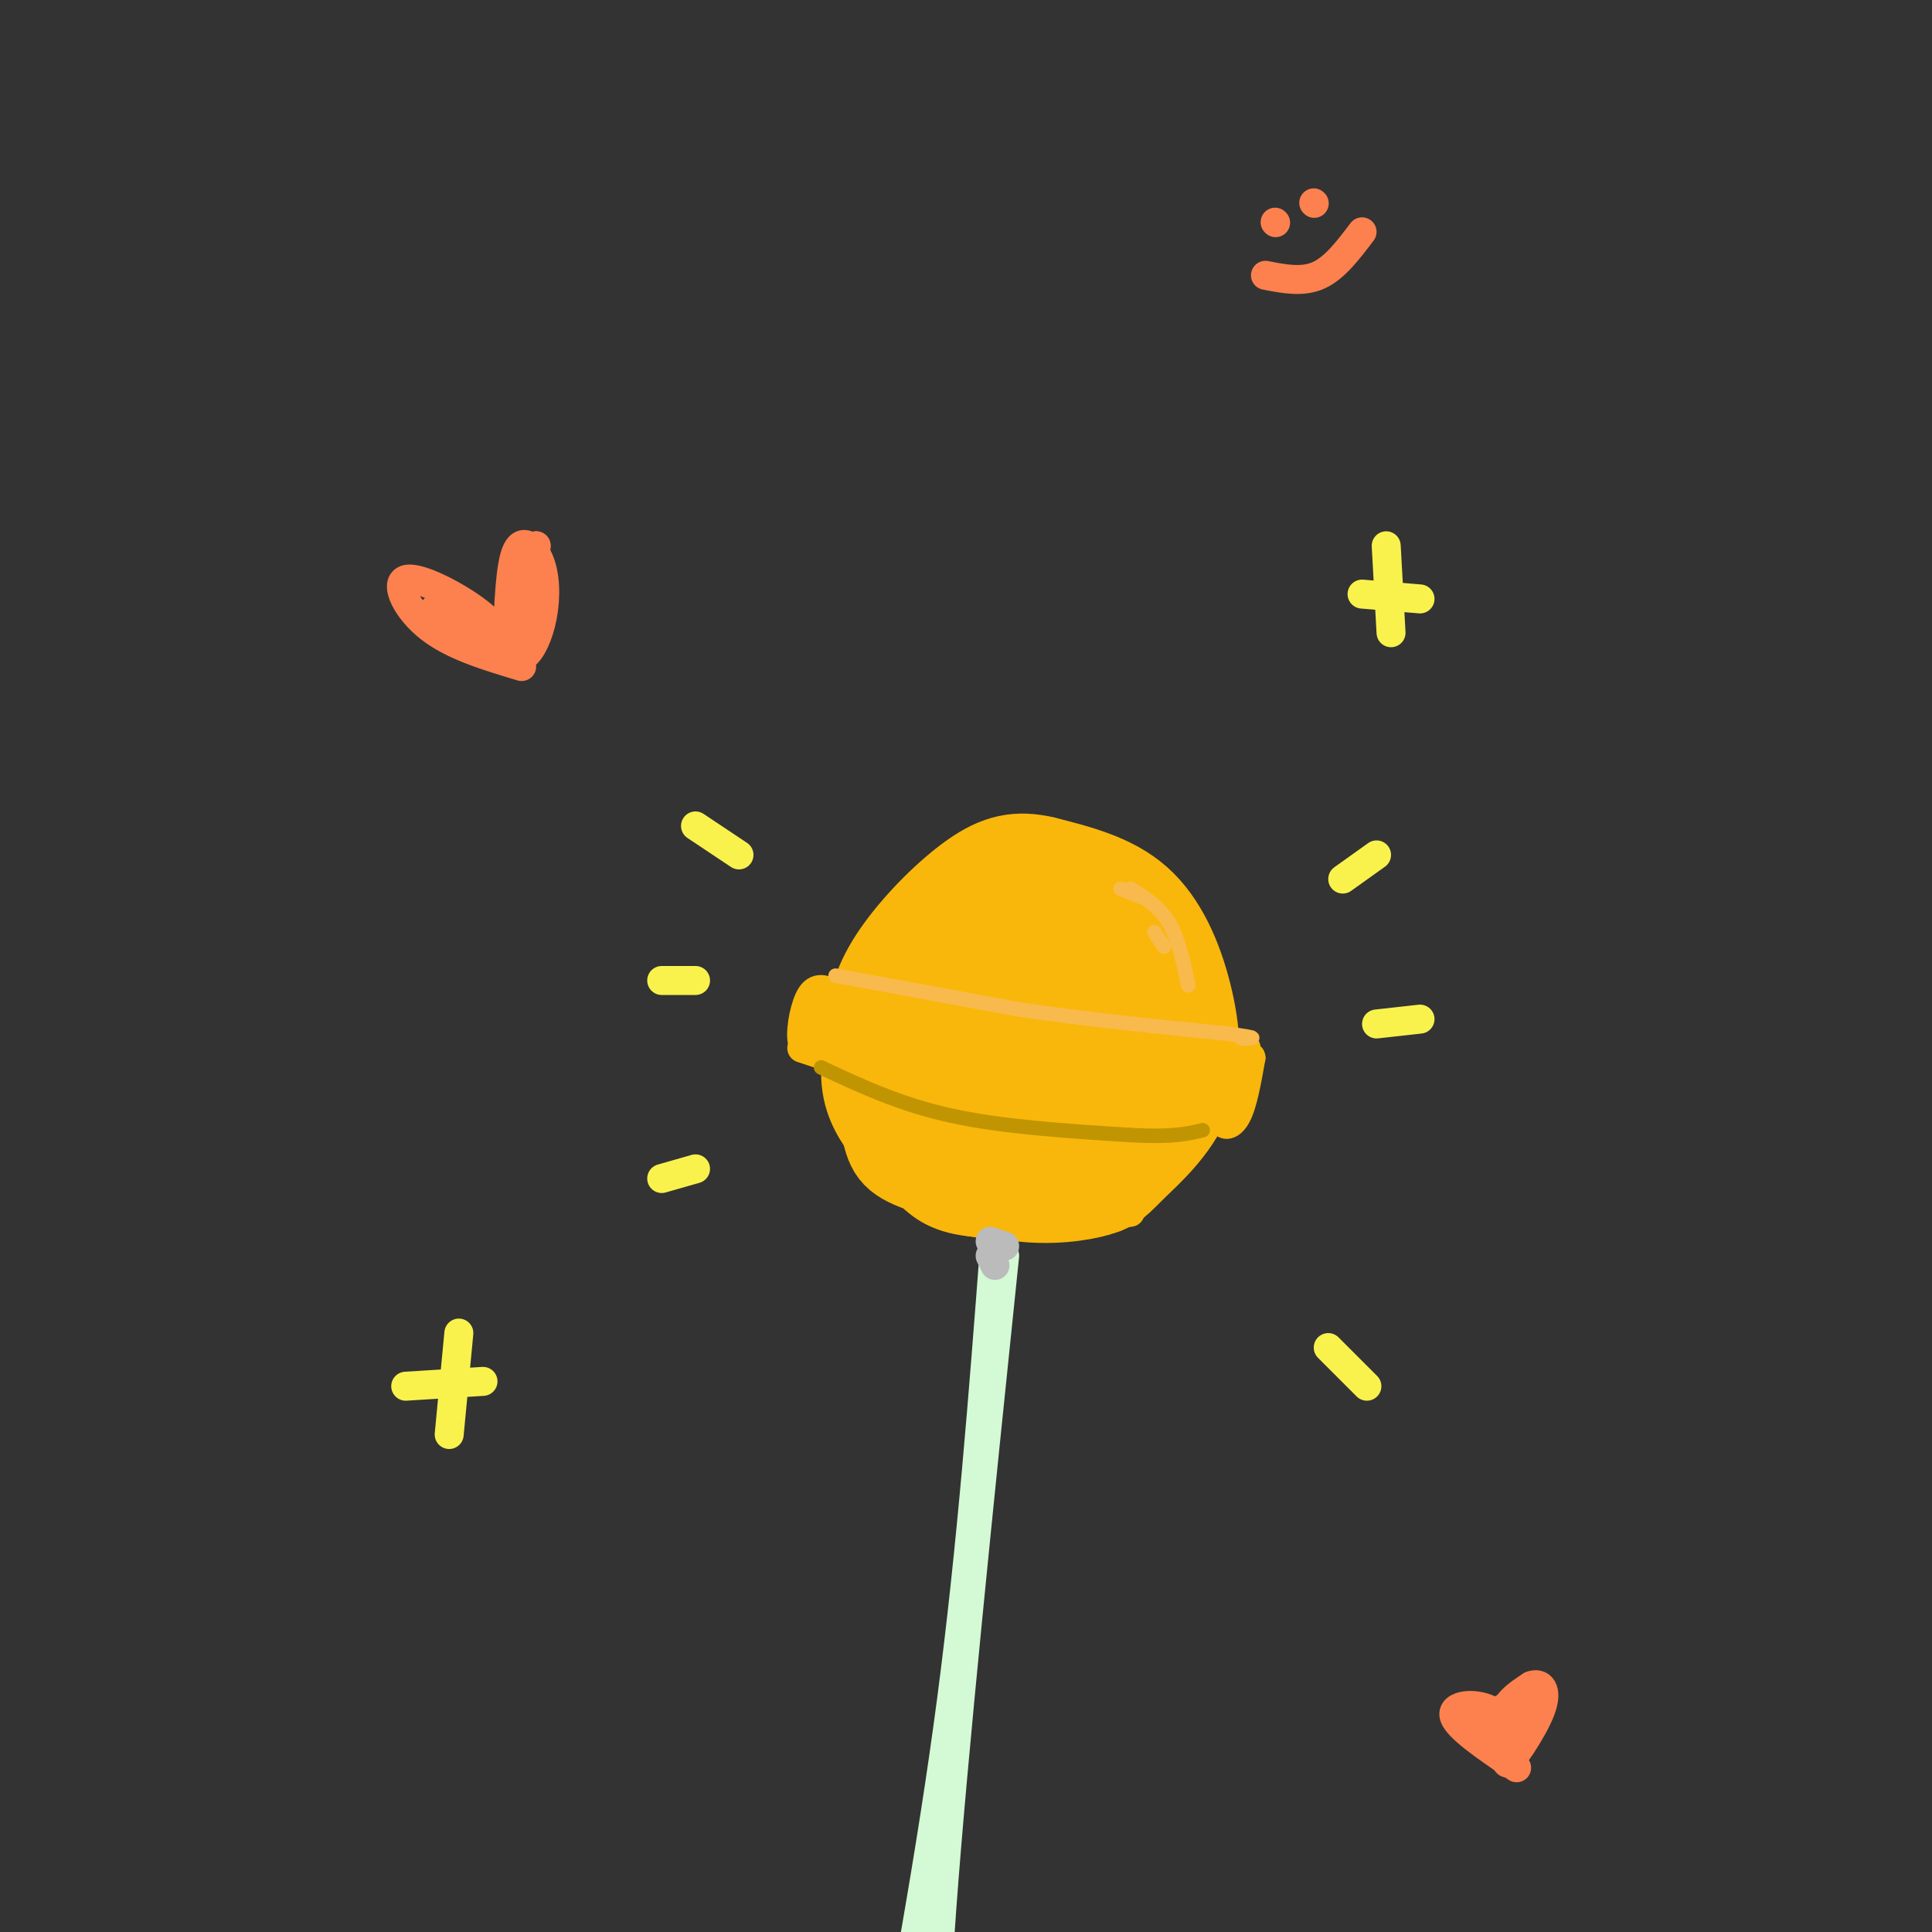 <svg viewBox='0 0 400 400' version='1.1' xmlns='http://www.w3.org/2000/svg' xmlns:xlink='http://www.w3.org/1999/xlink'><rect x="0" y="0" width="400" height="400" fill="#333333" stroke="none"/><g fill='none' stroke='#F9B70B' stroke-width='20' stroke-linecap='round' stroke-linejoin='round'><path d='M184,204c-1.984,6.555 -3.969,13.110 -4,18c-0.031,4.890 1.891,8.114 4,11c2.109,2.886 4.405,5.434 9,8c4.595,2.566 11.489,5.148 18,6c6.511,0.852 12.640,-0.028 16,-1c3.360,-0.972 3.953,-2.037 7,-5c3.047,-2.963 8.549,-7.825 11,-14c2.451,-6.175 1.852,-13.662 0,-21c-1.852,-7.338 -4.958,-14.525 -10,-19c-5.042,-4.475 -12.021,-6.237 -19,-8'/><path d='M216,179c-5.309,-1.267 -9.081,-0.436 -14,3c-4.919,3.436 -10.984,9.475 -15,15c-4.016,5.525 -5.984,10.536 -6,17c-0.016,6.464 1.918,14.382 3,19c1.082,4.618 1.311,5.935 7,8c5.689,2.065 16.838,4.879 26,3c9.162,-1.879 16.336,-8.451 20,-15c3.664,-6.549 3.817,-13.077 1,-19c-2.817,-5.923 -8.603,-11.242 -11,-14c-2.397,-2.758 -1.405,-2.956 -6,-2c-4.595,0.956 -14.775,3.065 -20,4c-5.225,0.935 -5.493,0.696 -6,5c-0.507,4.304 -1.254,13.152 -2,22'/><path d='M193,225c0.395,5.754 2.381,9.138 6,12c3.619,2.862 8.871,5.200 12,6c3.129,0.800 4.136,0.060 6,-2c1.864,-2.060 4.586,-5.440 7,-10c2.414,-4.560 4.521,-10.299 3,-15c-1.521,-4.701 -6.671,-8.362 -12,-10c-5.329,-1.638 -10.839,-1.251 -14,2c-3.161,3.251 -3.975,9.366 -4,14c-0.025,4.634 0.739,7.788 4,11c3.261,3.212 9.018,6.481 14,5c4.982,-1.481 9.190,-7.714 12,-13c2.810,-5.286 4.223,-9.627 2,-14c-2.223,-4.373 -8.082,-8.779 -12,-11c-3.918,-2.221 -5.894,-2.257 -9,-1c-3.106,1.257 -7.342,3.808 -10,8c-2.658,4.192 -3.737,10.027 -3,15c0.737,4.973 3.290,9.086 7,11c3.710,1.914 8.576,1.631 12,1c3.424,-0.631 5.407,-1.609 8,-5c2.593,-3.391 5.797,-9.196 9,-15'/><path d='M231,214c1.000,-3.167 -1.000,-3.583 -3,-4'/><path d='M211,225c-1.644,-2.089 -3.289,-4.178 -4,-4c-0.711,0.178 -0.489,2.622 0,3c0.489,0.378 1.244,-1.311 2,-3'/><path d='M217,210c-2.000,8.083 -4.000,16.167 -5,18c-1.000,1.833 -1.000,-2.583 -1,-7'/></g>
<g fill='none' stroke='#F9B70B' stroke-width='6' stroke-linecap='round' stroke-linejoin='round'><path d='M173,206c-1.822,-0.978 -3.644,-1.956 -5,0c-1.356,1.956 -2.244,6.844 -2,9c0.244,2.156 1.622,1.578 3,1'/><path d='M169,216c1.119,0.560 2.417,1.458 3,0c0.583,-1.458 0.452,-5.274 0,-6c-0.452,-0.726 -1.226,1.637 -2,4'/><path d='M170,214c-0.333,0.667 -0.167,0.333 0,0'/><path d='M258,217c0.000,0.000 -3.000,1.000 -3,1'/><path d='M253,216c2.000,0.250 4.000,0.500 4,3c0.000,2.500 -2.000,7.250 -4,12'/><path d='M253,231c-0.089,2.400 1.689,2.400 3,0c1.311,-2.400 2.156,-7.200 3,-12'/><path d='M259,219c0.000,-1.000 -1.500,2.500 -3,6'/><path d='M169,214c0.000,0.000 5.000,5.000 5,5'/><path d='M166,217c0.000,0.000 9.000,3.000 9,3'/></g>
<g fill='none' stroke='#C09501' stroke-width='3' stroke-linecap='round' stroke-linejoin='round'><path d='M170,221c8.167,3.833 16.333,7.667 27,10c10.667,2.333 23.833,3.167 37,4'/><path d='M234,235c8.667,0.500 11.833,-0.250 15,-1'/></g>
<g fill='none' stroke='#F8BA4D' stroke-width='3' stroke-linecap='round' stroke-linejoin='round'><path d='M173,202c0.000,0.000 38.000,7.000 38,7'/><path d='M211,209c13.500,2.000 28.250,3.500 43,5'/><path d='M254,214c7.667,1.000 5.333,1.000 3,1'/><path d='M232,184c0.000,0.000 5.000,2.000 5,2'/><path d='M239,193c0.000,0.000 2.000,3.000 2,3'/><path d='M234,184c3.000,1.833 6.000,3.667 8,7c2.000,3.333 3.000,8.167 4,13'/></g>
<g fill='none' stroke='#D3FAD4' stroke-width='6' stroke-linecap='round' stroke-linejoin='round'><path d='M206,257c-2.417,31.667 -4.833,63.333 -9,95c-4.167,31.667 -10.083,63.333 -16,95'/></g>
<g fill='none' stroke='#F9B70B' stroke-width='6' stroke-linecap='round' stroke-linejoin='round'><path d='M192,245c0.000,0.000 24.000,5.000 24,5'/><path d='M185,244c4.167,3.833 8.333,7.667 16,9c7.667,1.333 18.833,0.167 30,-1'/><path d='M187,246c3.083,3.083 6.167,6.167 14,7c7.833,0.833 20.417,-0.583 33,-2'/></g>
<g fill='none' stroke='#D3FAD4' stroke-width='6' stroke-linecap='round' stroke-linejoin='round'><path d='M208,260c-5.333,51.583 -10.667,103.167 -13,135c-2.333,31.833 -1.667,43.917 -1,56'/></g>
<g fill='none' stroke='#BBBBBB' stroke-width='6' stroke-linecap='round' stroke-linejoin='round'><path d='M205,257c0.000,0.000 3.000,1.000 3,1'/><path d='M205,260c0.000,0.000 1.000,2.000 1,2'/></g>
<g fill='none' stroke='#F9F24D' stroke-width='6' stroke-linecap='round' stroke-linejoin='round'><path d='M278,182c0.000,0.000 7.000,-5.000 7,-5'/><path d='M285,212c0.000,0.000 9.000,-1.000 9,-1'/><path d='M275,279c0.000,0.000 8.000,8.000 8,8'/><path d='M144,171c0.000,0.000 9.000,6.000 9,6'/><path d='M137,203c0.000,0.000 7.000,0.000 7,0'/><path d='M137,244c0.000,0.000 7.000,-2.000 7,-2'/><path d='M95,276c0.000,0.000 -2.000,21.000 -2,21'/><path d='M84,287c0.000,0.000 16.000,-1.000 16,-1'/><path d='M287,113c0.000,0.000 1.000,18.000 1,18'/><path d='M282,123c0.000,0.000 12.000,1.000 12,1'/></g>
<g fill='none' stroke='#FC814E' stroke-width='6' stroke-linecap='round' stroke-linejoin='round'><path d='M108,138c-7.089,-2.119 -14.179,-4.238 -19,-8c-4.821,-3.762 -7.375,-9.167 -5,-10c2.375,-0.833 9.679,2.905 14,6c4.321,3.095 5.661,5.548 7,8'/><path d='M105,134c-1.333,0.000 -8.167,-4.000 -15,-8'/><path d='M105,133c0.305,-8.068 0.610,-16.137 2,-19c1.390,-2.863 3.864,-0.521 5,3c1.136,3.521 0.933,8.222 0,12c-0.933,3.778 -2.597,6.632 -4,7c-1.403,0.368 -2.544,-1.752 -2,-6c0.544,-4.248 2.772,-10.624 5,-17'/><path d='M111,113c-0.131,2.893 -2.958,18.625 -4,20c-1.042,1.375 -0.298,-11.607 0,-16c0.298,-4.393 0.149,-0.196 0,4'/><path d='M314,366c-6.397,-4.324 -12.794,-8.648 -13,-11c-0.206,-2.352 5.780,-2.734 9,0c3.220,2.734 3.675,8.582 3,9c-0.675,0.418 -2.478,-4.595 -2,-8c0.478,-3.405 3.239,-5.203 6,-7'/><path d='M317,349c1.892,-0.807 3.623,0.677 2,5c-1.623,4.323 -6.601,11.487 -7,11c-0.399,-0.487 3.780,-8.625 4,-9c0.220,-0.375 -3.518,7.015 -5,7c-1.482,-0.015 -0.709,-7.433 0,-9c0.709,-1.567 1.355,2.716 2,7'/><path d='M313,361c0.167,1.167 -0.417,0.583 -1,0'/><path d='M307,359c0.000,0.000 0.000,-3.000 0,-3'/><path d='M264,46c0.000,0.000 0.100,0.100 0.1,0.1'/><path d='M272,42c0.000,0.000 0.100,0.100 0.1,0.1'/><path d='M262,57c3.833,0.750 7.667,1.500 11,0c3.333,-1.500 6.167,-5.250 9,-9'/></g>
</svg>
